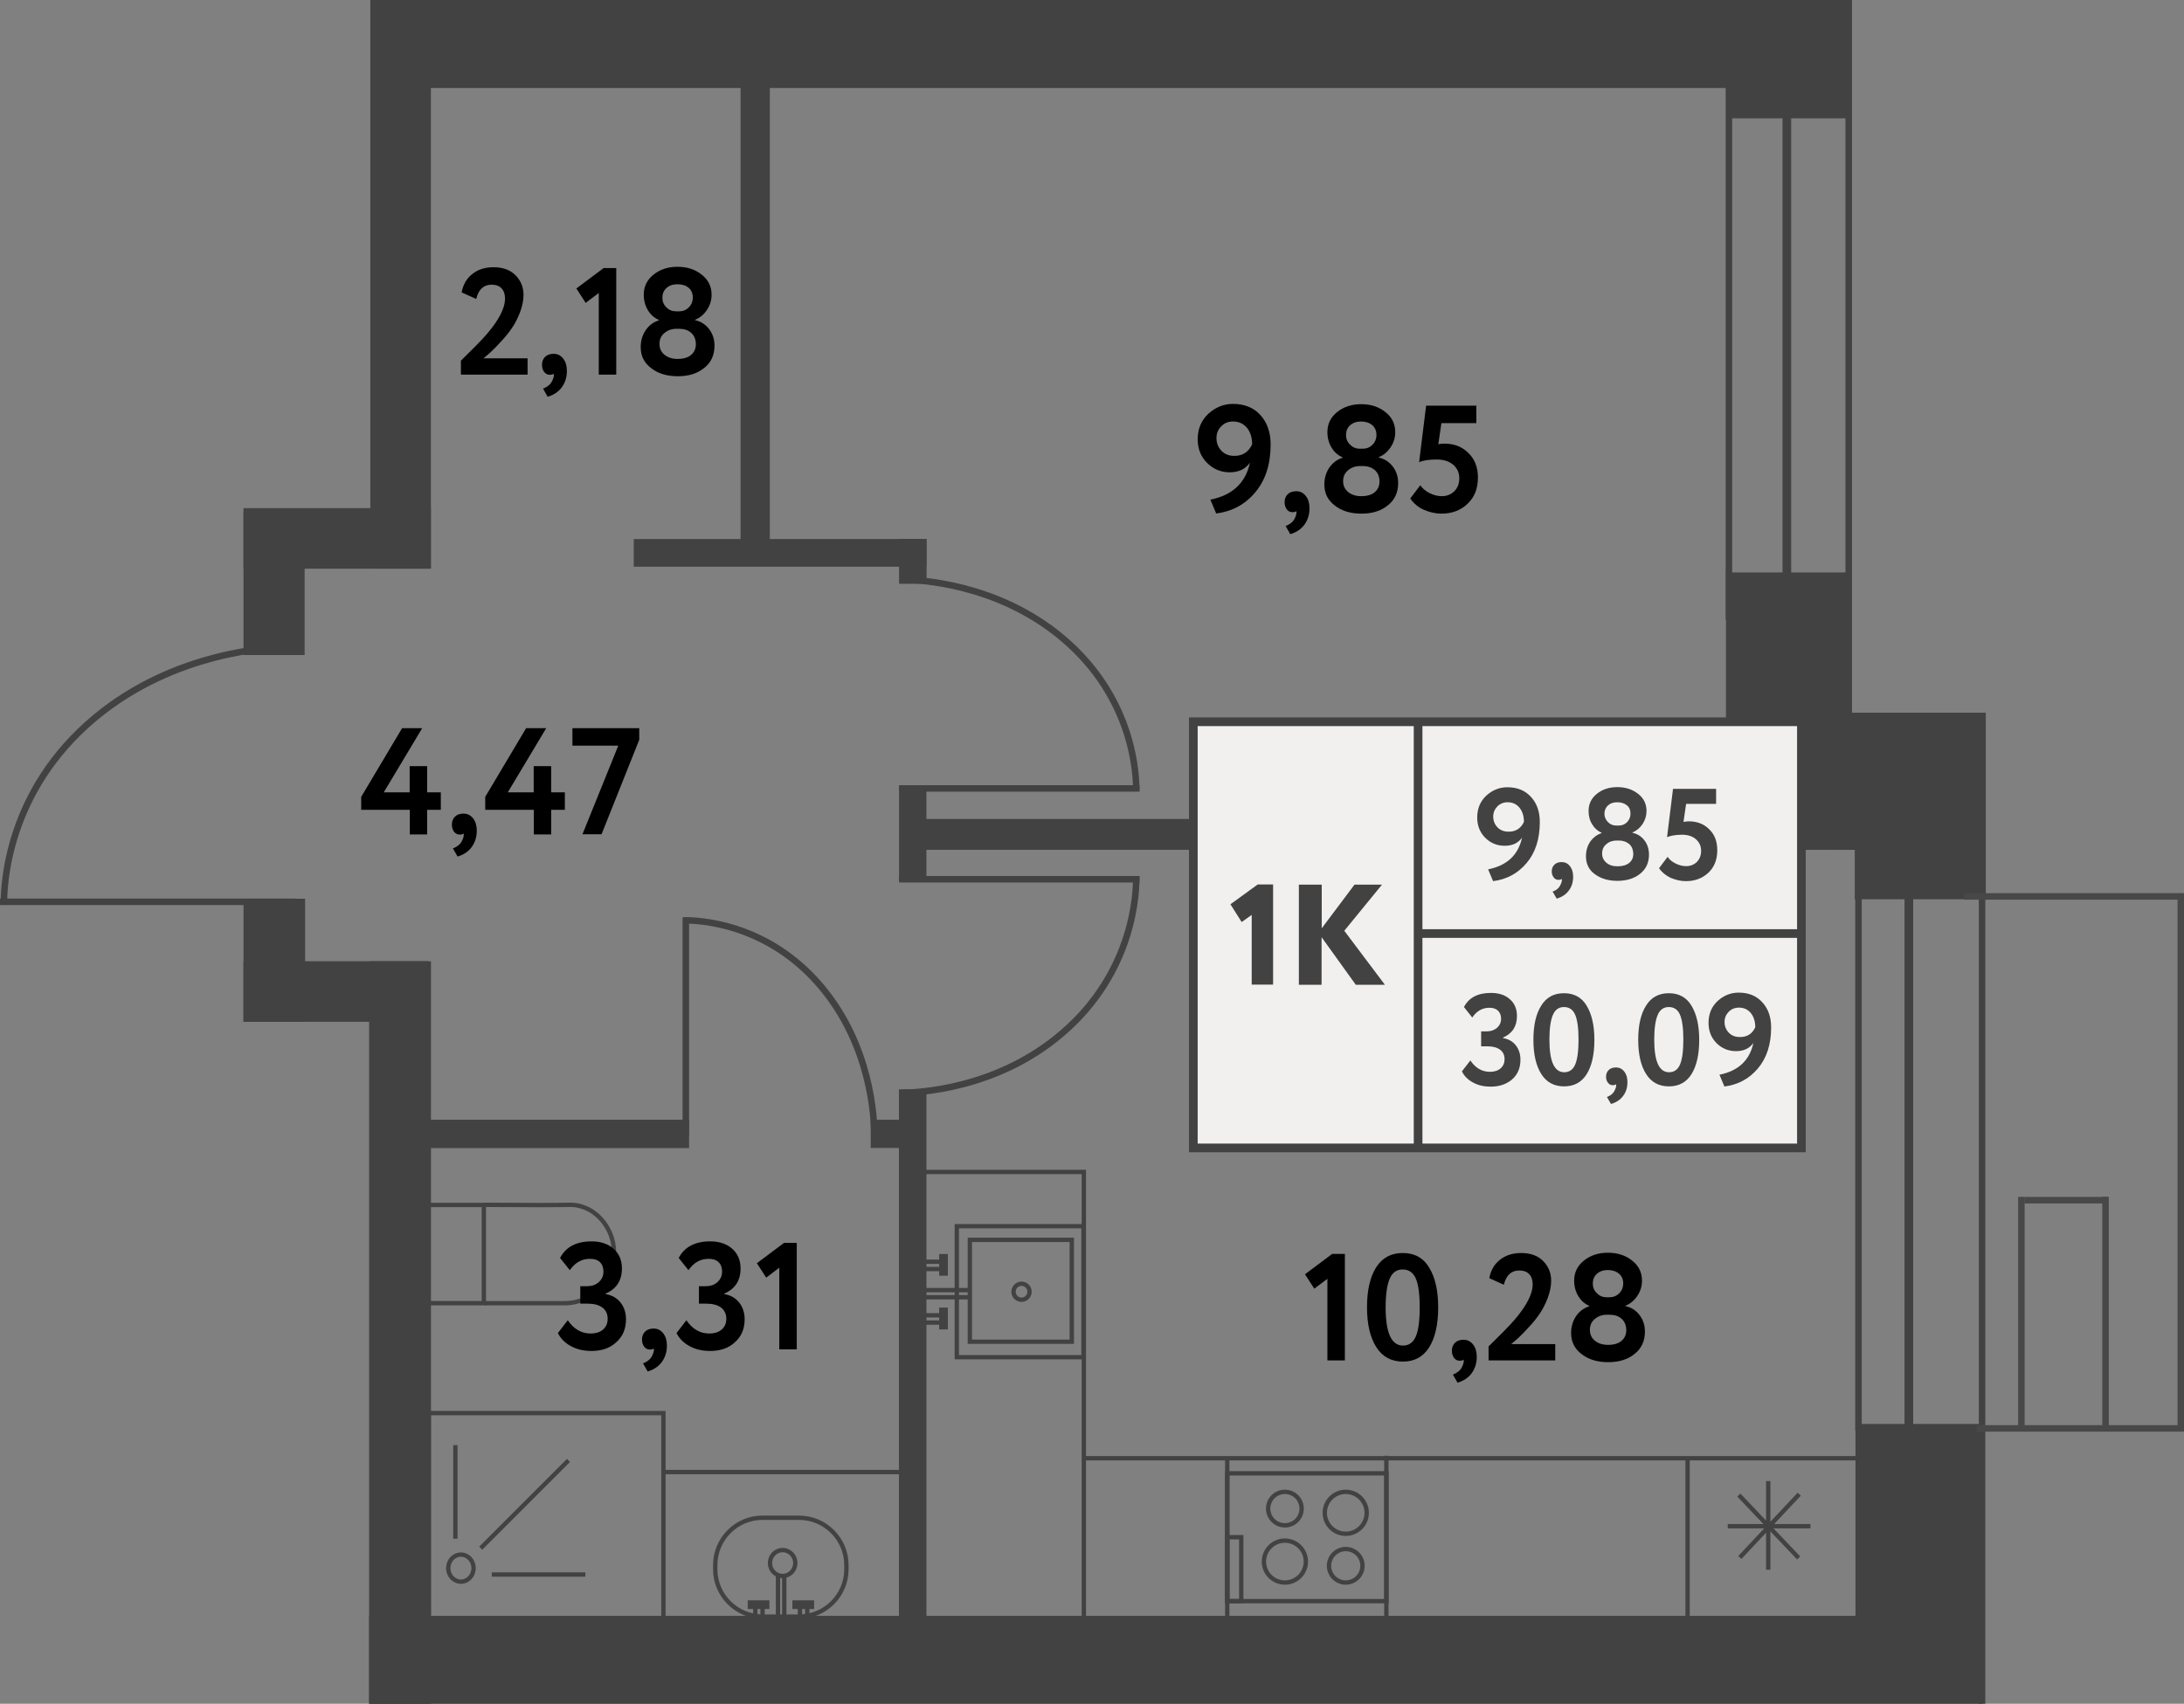 <?xml version="1.0" encoding="utf-8"?>
<!-- Generator: Adobe Illustrator 27.6.1, SVG Export Plug-In . SVG Version: 6.00 Build 0)  --><svg version="1.1" id="Слой_1" xmlns="http://www.w3.org/2000/svg" xmlns:xlink="http://www.w3.org/1999/xlink" x="0px" y="0px"
	 w="150.02px" h="117.06px" viewBox="0 0 150.02 117.06" enable-background="new 0 0 150.02 117.06" xml:space="preserve">
<rect x="0" y="0" width="150.02" height="117.06" fill="#808080" stroke="none"/>
<g id="Other">
	<g>
		<g>
			<line fill="none" stroke="#424242" stroke-width="0.447" stroke-miterlimit="10" x1="20.31" y1="61.96" x2="0" y2="61.96"/>
			<path fill="none" stroke="#424242" stroke-width="0.447" stroke-miterlimit="10" d="M20.2,44.42c-1.55,0.03-8.15,0.3-13.66,4.88
				c-6.16,5.12-6.28,11.72-6.27,12.87"/>
		</g>
		<g>
			<line fill="none" stroke="#424242" stroke-width="0.447" stroke-miterlimit="10" x1="61.76" y1="54.17" x2="78.27" y2="54.17"/>
			<path fill="none" stroke="#424242" stroke-width="0.447" stroke-miterlimit="10" d="M61.84,39.81c1.26,0.02,6.63,0.25,11.11,4
				c5.01,4.19,5.11,9.6,5.1,10.54"/>
		</g>
		<g>
			<line fill="none" stroke="#424242" stroke-width="0.447" stroke-miterlimit="10" x1="61.76" y1="60.41" x2="78.27" y2="60.41"/>
			<path fill="none" stroke="#424242" stroke-width="0.447" stroke-miterlimit="10" d="M61.84,75.09
				c1.26-0.02,6.63-0.25,11.11-4.09c5.01-4.28,5.11-9.81,5.1-10.77"/>
		</g>
		<g>
			<line fill="none" stroke="#424242" stroke-width="0.447" stroke-miterlimit="10" x1="47.11" y1="77.99" x2="47.11" y2="63.03"/>
			<path fill="none" stroke="#424242" stroke-width="0.447" stroke-miterlimit="10" d="M60.06,77.91c-0.02-1.14-0.22-6-3.6-10.06
				c-3.78-4.54-8.65-4.62-9.5-4.62"/>
		</g>
	</g>
	<g>
		
			<rect x="21.08" y="30.55" transform="matrix(3.955775e-11 -1 1 3.955775e-11 -13.824 60.151)" fill="#424242" width="4.16" height="12.87"/>
		
			<rect x="16.73" y="35.15" transform="matrix(-1 -9.611835e-11 9.611835e-11 -1 37.656 80.155)" fill="#424242" width="4.2" height="9.85"/>
		<rect x="50.87" y="3.02" fill="#424242" width="2.01" height="35.38"/>
		
			<rect x="61.76" y="37.03" transform="matrix(-1 1.142334e-10 -1.142334e-10 -1 125.407 77.14)" fill="#424242" width="1.89" height="3.08"/>
		
			<rect x="52.64" y="27.92" transform="matrix(-1.098868e-09 -1 1 -1.098868e-09 15.612 91.575)" fill="#424242" width="1.9" height="20.11"/>
		
			<rect x="60.52" y="76.23" transform="matrix(8.629523e-11 1 -1 8.629523e-11 139.39 16.413)" fill="#424242" width="1.94" height="3.35"/>
		
			<rect x="37.09" y="68.64" transform="matrix(6.379029e-10 1 -1 6.379029e-10 115.972 39.842)" fill="#424242" width="1.95" height="18.53"/>
		
			<rect x="126.02" y="48.97" transform="matrix(-1 -4.738355e-11 4.738355e-11 -1 254.534 107.359)" fill="#424242" width="2.5" height="9.42"/>
		
			<rect x="61.76" y="54" transform="matrix(-1 2.817967e-10 -2.817967e-10 -1 125.397 114.569)" fill="#424242" width="1.88" height="6.56"/>
		
			<rect x="118.56" y="39.33" transform="matrix(-1 -5.267976e-11 5.267976e-11 -1 245.548 97.721)" fill="#424242" width="8.43" height="19.06"/>
		
			<rect x="25.35" y="66.04" transform="matrix(-1 -8.280902e-10 8.280902e-10 -1 54.954 183.108)" fill="#424242" width="4.25" height="51.02"/>
		
			<rect x="118.6" y="0.39" transform="matrix(-1 -1.526125e-11 1.526125e-11 -1 245.715 8.52)" fill="#424242" width="8.52" height="7.74"/>
		
			<rect x="21.01" y="61.76" transform="matrix(3.453155e-11 -1 1 3.453155e-11 -45.037 91.213)" fill="#424242" width="4.16" height="12.72"/>
		
			<rect x="16.73" y="61.74" transform="matrix(-1 -8.078795e-11 8.078795e-11 -1 37.688 131.949)" fill="#424242" width="4.23" height="8.46"/>
		<line fill="none" stroke="#424242" stroke-width="0.447" stroke-miterlimit="10" x1="126.99" y1="49.59" x2="126.99" y2="0"/>
		<line fill="none" stroke="#424242" stroke-width="0.596" stroke-miterlimit="10" x1="122.74" y1="4.26" x2="122.74" y2="42.58"/>
		
			<line fill="none" stroke="#424242" stroke-width="0.596" stroke-miterlimit="10" x1="131.12" y1="61.31" x2="131.12" y2="99.07"/>
		
			<line fill="none" stroke="#424242" stroke-width="0.447" stroke-miterlimit="10" x1="136.15" y1="59.31" x2="136.15" y2="117.06"/>
		
			<rect x="127.4" y="48.97" transform="matrix(-1 -4.465329e-11 4.465329e-11 -1 263.806 110.755)" fill="#424242" width="9" height="12.82"/>
		
			<rect x="127.45" y="97.84" transform="matrix(-1 -4.537050e-11 4.537050e-11 -1 263.765 212.705)" fill="#424242" width="8.86" height="17.03"/>
		<line fill="none" stroke="#424242" stroke-width="0.447" stroke-miterlimit="10" x1="127.66" y1="61.42" x2="127.66" y2="98.3"/>
		<line fill="none" stroke="#424242" stroke-width="0.447" stroke-miterlimit="10" x1="118.76" y1="3.02" x2="118.76" y2="42.58"/>
		<g>
			<line fill="none" stroke="#484848" stroke-width="0.447" stroke-miterlimit="10" x1="134.91" y1="61.59" x2="150" y2="61.59"/>
			<line fill="none" stroke="#484848" stroke-width="0.447" stroke-miterlimit="10" x1="135.78" y1="98.14" x2="150" y2="98.14"/>
			<line fill="none" stroke="#484848" stroke-width="0.447" stroke-miterlimit="10" x1="149.8" y1="61.38" x2="149.8" y2="98.35"/>
			
				<line fill="none" stroke="#484848" stroke-width="0.447" stroke-miterlimit="10" x1="144.63" y1="82.23" x2="144.63" y2="98.14"/>
			
				<line fill="none" stroke="#484848" stroke-width="0.447" stroke-miterlimit="10" x1="139.06" y1="82.46" x2="144.79" y2="82.46"/>
			
				<line fill="none" stroke="#484848" stroke-width="0.447" stroke-miterlimit="10" x1="138.85" y1="82.23" x2="138.85" y2="98.14"/>
		</g>
		
			<rect x="25.44" y="0" transform="matrix(-1 -3.872748e-10 3.872748e-10 -1 55.039 39.068)" fill="#424242" width="4.16" height="39.07"/>
		
			<rect x="73.25" y="-47.82" transform="matrix(-3.152947e-10 1 -1 -3.152947e-10 79.303 -73.254)" fill="#424242" width="6.05" height="101.68"/>
		
			<rect x="77.73" y="58.64" transform="matrix(-3.462672e-10 1 -1 -3.462672e-10 194.789 33.289)" fill="#424242" width="6.05" height="110.79"/>
		
			<rect x="90.35" y="27.91" transform="matrix(-1.808634e-09 -1 1 -1.808634e-09 34.072 148.737)" fill="#424242" width="2.12" height="58.85"/>
		
			<rect x="44.06" y="92.53" transform="matrix(-2.684902e-12 -1 1 -2.684902e-12 -30.781 156.168)" fill="#424242" width="37.26" height="1.89"/>
	</g>
</g>
<g id="Objects">
	<g>
		<g>
			
				<rect x="85.38" y="100.15" transform="matrix(-3.581226e-10 1 -1 -3.581226e-10 195.383 15.848)" fill="none" stroke="#424242" stroke-width="0.298" stroke-miterlimit="10" width="8.78" height="10.93"/>
			<g>
				<g>
					<circle fill="none" stroke="#424242" stroke-width="0.298" stroke-miterlimit="10" cx="92.44" cy="103.94" r="1.44"/>
					<circle fill="none" stroke="#424242" stroke-width="0.298" stroke-miterlimit="10" cx="92.44" cy="107.58" r="1.15"/>
				</g>
				<g>
					<circle fill="none" stroke="#424242" stroke-width="0.298" stroke-miterlimit="10" cx="88.26" cy="107.29" r="1.44"/>
					<circle fill="none" stroke="#424242" stroke-width="0.298" stroke-miterlimit="10" cx="88.26" cy="103.65" r="1.15"/>
				</g>
			</g>
			
				<rect x="82.59" y="107.33" transform="matrix(-3.556357e-10 1 -1 -3.556357e-10 192.592 23.027)" fill="none" stroke="#424242" stroke-width="0.298" stroke-miterlimit="10" width="4.39" height="0.96"/>
		</g>
		
			<line fill="none" stroke="#424242" stroke-width="0.298" stroke-miterlimit="10" x1="95.23" y1="100.02" x2="95.23" y2="111.78"/>
		<line fill="none" stroke="#424242" stroke-width="0.298" stroke-miterlimit="10" x1="84.3" y1="100.16" x2="84.3" y2="111.18"/>
	</g>
	<g>
		
			<line fill="none" stroke="#424242" stroke-width="0.298" stroke-miterlimit="10" x1="121.46" y1="101.76" x2="121.46" y2="107.85"/>
		
			<line fill="none" stroke="#424242" stroke-width="0.298" stroke-miterlimit="10" x1="124.36" y1="104.86" x2="118.68" y2="104.86"/>
		
			<line fill="none" stroke="#424242" stroke-width="0.298" stroke-miterlimit="10" x1="123.59" y1="102.66" x2="119.51" y2="107.01"/>
		
			<line fill="none" stroke="#424242" stroke-width="0.298" stroke-miterlimit="10" x1="119.44" y1="102.72" x2="123.55" y2="107.04"/>
	</g>
	<line fill="none" stroke="#424242" stroke-width="0.298" stroke-miterlimit="10" x1="74.45" y1="80.4" x2="74.45" y2="114.97"/>
	<g>
		
			<rect x="65.73" y="84.25" transform="matrix(-1 -4.495172e-11 4.495172e-11 -1 140.154 177.498)" fill="none" stroke="#424242" stroke-width="0.298" stroke-miterlimit="10" width="8.7" height="9"/>
		<circle fill="none" stroke="#424242" stroke-width="0.298" stroke-miterlimit="10" cx="70.17" cy="88.75" r="0.55"/>
		<g>
			<g>
				
					<line fill="none" stroke="#424242" stroke-width="0.298" stroke-miterlimit="10" x1="63.35" y1="87.19" x2="64.69" y2="87.19"/>
				
					<line fill="none" stroke="#424242" stroke-width="0.298" stroke-miterlimit="10" x1="63.35" y1="86.69" x2="64.69" y2="86.69"/>
				
					<line fill="none" stroke="#424242" stroke-width="0.596" stroke-miterlimit="10" x1="64.81" y1="87.65" x2="64.81" y2="86.16"/>
			</g>
			<g>
				
					<line fill="none" stroke="#424242" stroke-width="0.298" stroke-miterlimit="10" x1="63.35" y1="90.87" x2="64.69" y2="90.87"/>
				
					<line fill="none" stroke="#424242" stroke-width="0.298" stroke-miterlimit="10" x1="63.35" y1="90.37" x2="64.69" y2="90.37"/>
				
					<line fill="none" stroke="#424242" stroke-width="0.596" stroke-miterlimit="10" x1="64.81" y1="91.34" x2="64.81" y2="89.84"/>
			</g>
		</g>
		<line fill="none" stroke="#424242" stroke-width="0.298" stroke-miterlimit="10" x1="63.56" y1="89.13" x2="66.7" y2="89.13"/>
		<line fill="none" stroke="#424242" stroke-width="0.298" stroke-miterlimit="10" x1="63.48" y1="88.64" x2="66.7" y2="88.64"/>
		
			<rect x="66.61" y="85.19" transform="matrix(-1 -4.467860e-11 4.467860e-11 -1 140.231 177.375)" fill="none" stroke="#424242" stroke-width="0.298" stroke-miterlimit="10" width="7" height="7"/>
	</g>
	<line fill="none" stroke="#424242" stroke-width="0.298" stroke-miterlimit="10" x1="63.27" y1="80.52" x2="74.58" y2="80.52"/>
	
		<line fill="none" stroke="#424242" stroke-width="0.298" stroke-miterlimit="10" x1="74.36" y1="100.19" x2="128.97" y2="100.19"/>
	
		<line fill="none" stroke="#424242" stroke-width="0.298" stroke-miterlimit="10" x1="115.92" y1="100.14" x2="115.92" y2="111.54"/>
	<g>
		<g>
			<path fill="none" stroke="#424242" stroke-width="0.298" stroke-miterlimit="10" d="M49.13,107.53v0.29
				c0,1.79,1.46,3.25,3.25,3.25h2.51c1.79,0,3.25-1.46,3.25-3.25v-0.29c0-1.79-1.46-3.25-3.25-3.25h-2.51
				C50.59,104.27,49.13,105.74,49.13,107.53z"/>
			<path fill="none" stroke="#424242" stroke-width="0.298" stroke-miterlimit="10" d="M53.76,106.5c-0.48,0-0.87,0.4-0.87,0.89
				s0.39,0.89,0.87,0.89c0.48,0,0.87-0.4,0.87-0.89S54.24,106.5,53.76,106.5z"/>
		</g>
		<g>
			<g>
				
					<line fill="none" stroke="#424242" stroke-width="0.298" stroke-miterlimit="10" x1="52.38" y1="111.67" x2="52.38" y2="110.37"/>
				
					<line fill="none" stroke="#424242" stroke-width="0.298" stroke-miterlimit="10" x1="51.88" y1="111.67" x2="51.88" y2="110.37"/>
				
					<line fill="none" stroke="#424242" stroke-width="0.596" stroke-miterlimit="10" x1="52.85" y1="110.25" x2="51.36" y2="110.25"/>
			</g>
			<g>
				
					<line fill="none" stroke="#424242" stroke-width="0.298" stroke-miterlimit="10" x1="55.45" y1="111.72" x2="55.45" y2="110.37"/>
				
					<line fill="none" stroke="#424242" stroke-width="0.298" stroke-miterlimit="10" x1="54.95" y1="111.72" x2="54.95" y2="110.37"/>
				
					<line fill="none" stroke="#424242" stroke-width="0.596" stroke-miterlimit="10" x1="55.92" y1="110.25" x2="54.43" y2="110.25"/>
			</g>
			
				<line fill="none" stroke="#424242" stroke-width="0.298" stroke-miterlimit="10" x1="53.87" y1="111.21" x2="53.87" y2="108.29"/>
			
				<line fill="none" stroke="#424242" stroke-width="0.298" stroke-miterlimit="10" x1="53.44" y1="111.21" x2="53.44" y2="108.28"/>
		</g>
	</g>
	<g>
		
			<rect x="29.31" y="82.78" transform="matrix(-1 -4.398094e-11 4.398094e-11 -1 62.546 172.318)" fill="none" stroke="#424242" stroke-width="0.298" stroke-miterlimit="10" width="3.93" height="6.75"/>
		<path fill="none" stroke="#424242" stroke-width="0.298" stroke-miterlimit="10" d="M33.24,82.78c3.07,0.02,5.21,0.02,5.79,0
			c0.07,0,0.29-0.01,0.56,0.03c0.13,0.02,0.53,0.1,0.97,0.35c0.13,0.08,0.58,0.35,0.97,0.9c0.49,0.68,0.59,1.36,0.62,1.58
			c0.02,0.16,0.07,0.71-0.11,1.38c-0.08,0.28-0.23,0.67-0.51,1.08c-0.15,0.21-0.73,0.98-1.79,1.3c-0.36,0.11-0.67,0.13-0.88,0.14
			H33.3"/>
	</g>
	<g>
		
			<rect x="29.45" y="97.08" transform="matrix(-1 -9.476921e-11 9.476921e-11 -1 75.021 208.338)" fill="none" stroke="#424242" stroke-width="0.298" stroke-miterlimit="10" width="16.12" height="14.17"/>
		<g>
			
				<ellipse fill="none" stroke="#424242" stroke-width="0.298" stroke-miterlimit="10" cx="31.66" cy="107.74" rx="0.87" ry="0.93"/>
			
				<line fill="none" stroke="#424242" stroke-width="0.298" stroke-miterlimit="10" x1="31.28" y1="105.72" x2="31.28" y2="99.29"/>
			
				<line fill="none" stroke="#424242" stroke-width="0.298" stroke-miterlimit="10" x1="40.21" y1="108.18" x2="33.78" y2="108.18"/>
			
				<line fill="none" stroke="#424242" stroke-width="0.298" stroke-miterlimit="10" x1="33.02" y1="106.37" x2="39.05" y2="100.34"/>
		</g>
	</g>
	<line fill="none" stroke="#424242" stroke-width="0.298" stroke-miterlimit="10" x1="61.98" y1="101.14" x2="45.57" y2="101.14"/>
</g>
<g id="Squares">
	<g>
		<path fill="#010000" d="M87.28,30.54c0,1.35-0.35,2.45-1.06,3.29c-0.69,0.83-1.59,1.31-2.68,1.45l-0.4-0.95
			c1.51-0.3,2.42-1.15,2.72-2.54c-0.32,0.44-0.78,0.66-1.39,0.66c-0.61,0-1.13-0.22-1.56-0.65c-0.42-0.42-0.64-0.96-0.64-1.62
			c0-0.72,0.25-1.31,0.74-1.76c0.49-0.44,1.05-0.67,1.68-0.67c0.8,0,1.43,0.26,1.89,0.77C87.05,29.04,87.28,29.71,87.28,30.54z
			 M86.01,30.53c0-0.46-0.12-0.84-0.35-1.13c-0.24-0.29-0.56-0.44-0.96-0.44c-0.33,0-0.61,0.11-0.82,0.34
			c-0.22,0.22-0.32,0.49-0.32,0.8c0,0.34,0.11,0.63,0.34,0.87c0.23,0.24,0.52,0.35,0.88,0.35C85.35,31.33,85.76,31.06,86.01,30.53z"
			/>
		<path fill="#010000" d="M88.24,34.51c0-0.23,0.07-0.41,0.21-0.55c0.14-0.14,0.34-0.21,0.59-0.21c0.27,0,0.49,0.11,0.66,0.33
			c0.17,0.22,0.25,0.5,0.25,0.84c0,0.44-0.12,0.81-0.35,1.13c-0.23,0.31-0.56,0.53-0.97,0.65l-0.32-0.56
			c0.31-0.12,0.53-0.3,0.64-0.55c0.1-0.22,0.13-0.38,0.09-0.48c-0.04,0.06-0.13,0.08-0.27,0.08c-0.15,0-0.27-0.06-0.38-0.19
			C88.29,34.85,88.24,34.69,88.24,34.51z"/>
		<path fill="#010000" d="M90.97,33.29c0-0.45,0.12-0.83,0.34-1.16c0.23-0.33,0.53-0.56,0.91-0.68v-0.03
			c-0.31-0.13-0.56-0.35-0.75-0.66c-0.19-0.31-0.29-0.67-0.29-1.07c0-0.56,0.22-1.02,0.67-1.38c0.45-0.36,0.99-0.54,1.65-0.54
			c0.66,0,1.21,0.18,1.66,0.54c0.45,0.35,0.68,0.81,0.68,1.38c0,0.37-0.1,0.71-0.31,1.03s-0.48,0.55-0.82,0.69v0.03
			c0.38,0.08,0.7,0.28,0.95,0.6c0.25,0.32,0.38,0.7,0.38,1.15c0,0.65-0.24,1.17-0.72,1.54c-0.47,0.38-1.07,0.56-1.8,0.56
			c-0.74,0-1.34-0.18-1.81-0.54C91.21,34.38,90.97,33.89,90.97,33.29z M93.61,32.02h-0.18c-0.33,0-0.6,0.1-0.83,0.29
			s-0.34,0.44-0.34,0.75c0,0.3,0.11,0.55,0.34,0.74c0.23,0.19,0.53,0.29,0.9,0.29c0.41,0,0.72-0.09,0.94-0.28
			c0.22-0.19,0.32-0.44,0.32-0.75c-0.01-0.32-0.11-0.57-0.32-0.76C94.23,32.12,93.95,32.02,93.61,32.02z M93.41,30.83h0.2
			c0.26,0,0.49-0.09,0.67-0.28c0.18-0.18,0.27-0.41,0.27-0.66c0-0.29-0.1-0.52-0.29-0.68c-0.19-0.16-0.45-0.25-0.77-0.25
			c-0.31,0-0.56,0.09-0.75,0.26c-0.19,0.17-0.28,0.4-0.28,0.67c0,0.26,0.09,0.48,0.28,0.66C92.91,30.73,93.14,30.83,93.41,30.83z"/>
		<path fill="#010000" d="M97.48,31.75l0.48-3.88h3.45v1.2h-2.4l-0.21,1.45c0.14-0.03,0.28-0.04,0.42-0.04
			c0.67,0,1.21,0.21,1.64,0.64c0.44,0.42,0.66,0.99,0.66,1.69c0,0.76-0.24,1.36-0.72,1.81c-0.47,0.45-1.07,0.67-1.79,0.67
			c-0.4,0-0.8-0.09-1.22-0.27c-0.39-0.18-0.69-0.44-0.92-0.77l0.69-0.91c0.15,0.22,0.36,0.4,0.64,0.54
			c0.28,0.14,0.56,0.21,0.84,0.21c0.35,0,0.63-0.12,0.86-0.34c0.23-0.23,0.34-0.53,0.34-0.89c0-0.38-0.14-0.69-0.42-0.93
			c-0.28-0.24-0.66-0.36-1.13-0.36C98.17,31.57,97.77,31.63,97.48,31.75z"/>
	</g>
	<g>
		<path fill="#010000" d="M36.25,25.74h-4.59v-0.96c0.84-0.82,1.42-1.41,1.74-1.78c0.86-0.99,1.29-1.82,1.29-2.49
			c0-0.3-0.08-0.53-0.24-0.7c-0.16-0.17-0.39-0.25-0.69-0.25c-0.54,0-0.89,0.33-1.05,0.98l-1-0.45c0.1-0.53,0.34-0.96,0.74-1.27
			c0.39-0.31,0.88-0.46,1.45-0.46c0.65,0,1.16,0.19,1.52,0.56c0.36,0.37,0.54,0.82,0.54,1.34c0,0.38-0.08,0.77-0.24,1.2
			c-0.16,0.41-0.34,0.77-0.55,1.07c-0.21,0.32-0.47,0.63-0.76,0.94c-0.25,0.28-0.48,0.51-0.69,0.71c-0.1,0.1-0.28,0.24-0.51,0.44
			h3.03V25.74z"/>
		<path fill="#010000" d="M37.23,25.07c0-0.23,0.07-0.41,0.21-0.55c0.14-0.14,0.34-0.21,0.59-0.21c0.27,0,0.49,0.11,0.66,0.33
			c0.17,0.22,0.25,0.5,0.25,0.84c0,0.44-0.12,0.81-0.35,1.13c-0.23,0.31-0.56,0.53-0.97,0.65l-0.32-0.56
			c0.31-0.12,0.53-0.3,0.64-0.55c0.1-0.22,0.13-0.38,0.09-0.48c-0.04,0.06-0.13,0.08-0.27,0.08c-0.15,0-0.27-0.06-0.38-0.19
			C37.28,25.42,37.23,25.26,37.23,25.07z"/>
		<path fill="#010000" d="M40.23,20.81l-0.64-0.99l1.87-1.4h0.87v7.32h-1.2v-5.61L40.23,20.81z"/>
		<path fill="#010000" d="M44.01,23.85c0-0.45,0.12-0.83,0.34-1.16s0.53-0.56,0.91-0.68v-0.03c-0.31-0.13-0.56-0.35-0.75-0.66
			c-0.19-0.31-0.29-0.67-0.29-1.07c0-0.56,0.22-1.02,0.67-1.38c0.45-0.36,0.99-0.54,1.65-0.54c0.66,0,1.21,0.18,1.66,0.54
			c0.45,0.35,0.68,0.81,0.68,1.38c0,0.37-0.1,0.71-0.31,1.03s-0.48,0.55-0.82,0.69V22c0.38,0.08,0.7,0.28,0.95,0.6
			c0.25,0.32,0.38,0.7,0.38,1.15c0,0.65-0.24,1.17-0.72,1.54c-0.47,0.38-1.07,0.56-1.8,0.56c-0.74,0-1.34-0.18-1.81-0.54
			C44.25,24.94,44.01,24.46,44.01,23.85z M46.65,22.59h-0.18c-0.33,0-0.6,0.1-0.83,0.29s-0.34,0.44-0.34,0.75
			c0,0.3,0.11,0.55,0.34,0.74c0.23,0.19,0.53,0.29,0.9,0.29c0.41,0,0.72-0.09,0.94-0.28c0.22-0.19,0.32-0.44,0.32-0.75
			c-0.01-0.32-0.11-0.57-0.32-0.76C47.27,22.68,46.99,22.59,46.65,22.59z M46.45,21.39h0.2c0.26,0,0.49-0.09,0.67-0.28
			c0.18-0.18,0.27-0.41,0.27-0.66c0-0.29-0.1-0.52-0.29-0.68c-0.19-0.16-0.45-0.24-0.77-0.24c-0.31,0-0.56,0.09-0.75,0.26
			c-0.19,0.17-0.28,0.4-0.28,0.67c0,0.26,0.09,0.48,0.28,0.66C45.95,21.3,46.18,21.39,46.45,21.39z"/>
	</g>
	<g>
		<path fill="#010000" d="M29.35,57.33h-1.2v-1.69h-3.34v-0.89l2.81-4.72H29l-2.64,4.41h1.78v-1.8h1.2v1.8h0.94v1.2h-0.94V57.33z"/>
		<path fill="#010000" d="M31.04,56.66c0-0.23,0.07-0.41,0.21-0.55c0.14-0.14,0.34-0.21,0.59-0.21c0.27,0,0.49,0.11,0.66,0.33
			c0.17,0.22,0.25,0.5,0.25,0.84c0,0.44-0.12,0.81-0.35,1.13c-0.23,0.31-0.56,0.53-0.97,0.65l-0.32-0.56
			c0.31-0.12,0.53-0.3,0.64-0.55c0.1-0.22,0.13-0.38,0.09-0.48c-0.04,0.06-0.13,0.08-0.27,0.08c-0.15,0-0.27-0.06-0.38-0.19
			C31.09,57.01,31.04,56.85,31.04,56.66z"/>
		<path fill="#010000" d="M37.87,57.33h-1.2v-1.69h-3.34v-0.89l2.81-4.72h1.38l-2.64,4.41h1.78v-1.8h1.2v1.8h0.94v1.2h-0.94V57.33z"
			/>
		<path fill="#010000" d="M42.47,51.23h-3.15v-1.2h4.59v0.8l-2.59,6.49h-1.31L42.47,51.23z"/>
	</g>
	<g>
		<path fill="#010000" d="M90.28,88.54l-0.64-0.99l1.87-1.4h0.87v7.32h-1.2v-5.61L90.28,88.54z"/>
		<path fill="#010000" d="M96.35,86.09c0.81,0,1.42,0.33,1.82,1c0.41,0.67,0.62,1.58,0.62,2.73c0,1.18-0.21,2.1-0.62,2.75
			s-1.01,0.98-1.8,0.98c-0.8,0-1.41-0.33-1.83-0.99c-0.42-0.66-0.64-1.57-0.64-2.74c0-1.17,0.21-2.09,0.63-2.75
			C94.95,86.42,95.55,86.09,96.35,86.09z M95.18,89.83c0,1.74,0.4,2.62,1.19,2.62c0.41,0,0.7-0.21,0.88-0.62
			c0.18-0.41,0.27-1.08,0.27-2c0-0.92-0.09-1.58-0.27-1.99s-0.48-0.62-0.9-0.62c-0.41,0-0.71,0.21-0.89,0.63
			C95.28,88.27,95.18,88.93,95.18,89.83z"/>
		<path fill="#010000" d="M99.73,92.81c0-0.23,0.07-0.41,0.21-0.55c0.14-0.14,0.34-0.21,0.59-0.21c0.27,0,0.49,0.11,0.66,0.33
			c0.17,0.22,0.25,0.5,0.25,0.84c0,0.44-0.12,0.81-0.35,1.13c-0.23,0.31-0.56,0.53-0.97,0.65l-0.32-0.56
			c0.31-0.12,0.53-0.3,0.64-0.55c0.1-0.22,0.13-0.38,0.09-0.48c-0.04,0.06-0.13,0.08-0.27,0.08c-0.15,0-0.27-0.06-0.38-0.19
			C99.78,93.15,99.73,92.99,99.73,92.81z"/>
		<path fill="#010000" d="M106.84,93.47h-4.59v-0.96c0.84-0.82,1.42-1.41,1.74-1.78c0.86-0.99,1.29-1.82,1.29-2.49
			c0-0.3-0.08-0.53-0.24-0.7c-0.16-0.17-0.39-0.25-0.69-0.25c-0.54,0-0.89,0.33-1.05,0.98l-1-0.45c0.1-0.54,0.34-0.96,0.74-1.27
			c0.39-0.31,0.88-0.46,1.45-0.46c0.65,0,1.16,0.19,1.52,0.56c0.36,0.37,0.54,0.82,0.54,1.34c0,0.38-0.08,0.77-0.24,1.2
			c-0.16,0.41-0.34,0.77-0.55,1.07c-0.21,0.32-0.47,0.63-0.76,0.94c-0.25,0.28-0.48,0.51-0.69,0.71c-0.1,0.1-0.28,0.24-0.51,0.44
			h3.03V93.47z"/>
		<path fill="#010000" d="M107.92,91.59c0-0.45,0.12-0.83,0.34-1.16s0.53-0.56,0.91-0.68v-0.03c-0.31-0.13-0.56-0.35-0.75-0.66
			c-0.19-0.31-0.29-0.67-0.29-1.07c0-0.56,0.22-1.02,0.67-1.38c0.45-0.36,0.99-0.54,1.65-0.54c0.66,0,1.21,0.18,1.66,0.54
			c0.45,0.35,0.68,0.81,0.68,1.38c0,0.37-0.1,0.71-0.31,1.03s-0.48,0.55-0.82,0.69v0.03c0.38,0.08,0.7,0.28,0.95,0.6
			c0.25,0.32,0.38,0.7,0.38,1.15c0,0.65-0.24,1.17-0.72,1.54c-0.47,0.38-1.07,0.56-1.8,0.56c-0.74,0-1.34-0.18-1.81-0.54
			C108.16,92.68,107.92,92.19,107.92,91.59z M110.56,90.33h-0.18c-0.33,0-0.6,0.1-0.83,0.29s-0.34,0.44-0.34,0.75
			c0,0.3,0.11,0.55,0.34,0.74c0.23,0.19,0.53,0.29,0.9,0.29c0.41,0,0.72-0.09,0.94-0.28c0.22-0.19,0.32-0.44,0.32-0.75
			c-0.01-0.32-0.11-0.57-0.32-0.76C111.18,90.42,110.9,90.33,110.56,90.33z M110.36,89.13h0.2c0.26,0,0.49-0.09,0.67-0.28
			c0.18-0.18,0.27-0.41,0.27-0.66c0-0.29-0.1-0.52-0.29-0.68c-0.19-0.16-0.45-0.25-0.77-0.25c-0.31,0-0.56,0.09-0.75,0.26
			c-0.19,0.17-0.28,0.4-0.28,0.67c0,0.26,0.09,0.48,0.28,0.66C109.87,89.04,110.09,89.13,110.36,89.13z"/>
	</g>
	<g>
		<path fill="#010000" d="M40.63,92.82c-0.54,0-1.01-0.11-1.41-0.33c-0.41-0.22-0.71-0.52-0.9-0.9l0.68-0.88
			c0.41,0.6,0.93,0.91,1.56,0.91c0.37,0,0.66-0.09,0.87-0.28c0.21-0.19,0.31-0.43,0.31-0.73c0-0.33-0.12-0.59-0.36-0.77
			c-0.24-0.18-0.57-0.27-1-0.27h-0.52v-1.2h0.47c0.32,0,0.59-0.09,0.8-0.28s0.32-0.43,0.32-0.72c0-0.28-0.08-0.5-0.24-0.65
			c-0.16-0.16-0.39-0.23-0.69-0.23c-0.56,0-1.02,0.26-1.38,0.78l-0.67-0.84c0.4-0.76,1.12-1.14,2.16-1.14
			c0.63,0,1.14,0.17,1.52,0.51c0.38,0.34,0.57,0.79,0.57,1.35c0,0.83-0.37,1.4-1.12,1.73v0.03c0.44,0.08,0.78,0.27,1.03,0.59
			c0.25,0.32,0.37,0.7,0.37,1.15c0,0.66-0.23,1.19-0.68,1.58C41.89,92.63,41.32,92.82,40.63,92.82z"/>
		<path fill="#010000" d="M44.1,92.04c0-0.23,0.07-0.41,0.21-0.55c0.14-0.14,0.34-0.21,0.59-0.21c0.27,0,0.49,0.11,0.66,0.33
			c0.17,0.22,0.25,0.5,0.25,0.84c0,0.44-0.12,0.81-0.35,1.13c-0.23,0.31-0.56,0.53-0.97,0.65l-0.32-0.56
			c0.31-0.12,0.53-0.3,0.64-0.55c0.1-0.22,0.13-0.38,0.09-0.48c-0.04,0.06-0.13,0.08-0.27,0.08c-0.15,0-0.27-0.06-0.38-0.19
			C44.15,92.39,44.1,92.23,44.1,92.04z"/>
		<path fill="#010000" d="M48.78,92.82c-0.54,0-1.01-0.11-1.41-0.33c-0.41-0.22-0.71-0.52-0.9-0.9l0.68-0.88
			c0.41,0.6,0.93,0.91,1.56,0.91c0.37,0,0.66-0.09,0.87-0.28c0.21-0.19,0.31-0.43,0.31-0.73c0-0.33-0.12-0.59-0.36-0.77
			c-0.24-0.18-0.57-0.27-1-0.27h-0.52v-1.2h0.47c0.32,0,0.59-0.09,0.8-0.28s0.32-0.43,0.32-0.72c0-0.28-0.08-0.5-0.24-0.65
			c-0.16-0.16-0.39-0.23-0.69-0.23c-0.56,0-1.02,0.26-1.38,0.78l-0.67-0.84c0.4-0.76,1.12-1.14,2.16-1.14
			c0.63,0,1.14,0.17,1.52,0.51c0.38,0.34,0.57,0.79,0.57,1.35c0,0.83-0.37,1.4-1.12,1.73v0.03c0.44,0.08,0.78,0.27,1.03,0.59
			c0.25,0.32,0.37,0.7,0.37,1.15c0,0.66-0.23,1.19-0.68,1.58C50.04,92.63,49.47,92.82,48.78,92.82z"/>
		<path fill="#010000" d="M52.63,87.78l-0.64-0.99l1.87-1.4h0.87v7.32h-1.2V87.1L52.63,87.78z"/>
	</g>
</g>
<g id="num-9">
	<g>
		
			<rect x="81.97" y="49.59" fill="#F1F0EF" stroke="#424242" stroke-width="0.596" stroke-miterlimit="10" width="41.77" height="29.28"/>
		<line fill="none" stroke="#424242" stroke-width="0.596" stroke-miterlimit="10" x1="97.41" y1="49.41" x2="97.41" y2="78.87"/>
	</g>
	<line fill="none" stroke="#424242" stroke-width="0.596" stroke-miterlimit="10" x1="97.35" y1="64.14" x2="123.74" y2="64.14"/>
	<g>
		<path fill="#424242" d="M85.29,63.35l-0.77-1.22l1.87-1.36h1.06v6.88h-1.47v-4.79L85.29,63.35z"/>
		<path fill="#424242" d="M90.79,67.66h-1.57v-6.88h1.57v3l2.25-3h1.89l-2.59,3.17l2.79,3.71h-2l-2.35-3.27V67.66z"/>
	</g>
	<g>
		<path fill="#424242" d="M105.77,56.48c0,1.16-0.3,2.1-0.91,2.82c-0.6,0.71-1.36,1.12-2.3,1.24l-0.34-0.81
			c1.29-0.26,2.07-0.98,2.33-2.18c-0.27,0.38-0.67,0.56-1.19,0.56c-0.52,0-0.97-0.18-1.34-0.55c-0.36-0.36-0.55-0.83-0.55-1.39
			c0-0.62,0.21-1.12,0.63-1.51c0.42-0.38,0.9-0.57,1.44-0.57c0.69,0,1.22,0.22,1.62,0.66C105.57,55.19,105.77,55.77,105.77,56.48z
			 M104.68,56.47c0-0.39-0.1-0.72-0.3-0.97c-0.2-0.25-0.48-0.38-0.82-0.38c-0.29,0-0.52,0.1-0.71,0.29
			c-0.18,0.19-0.28,0.42-0.28,0.69c0,0.29,0.1,0.54,0.29,0.74c0.19,0.2,0.45,0.3,0.75,0.3C104.11,57.15,104.47,56.92,104.68,56.47z"
			/>
		<path fill="#424242" d="M106.59,59.88c0-0.2,0.06-0.35,0.18-0.47c0.12-0.12,0.29-0.18,0.5-0.18c0.23,0,0.42,0.09,0.57,0.28
			c0.15,0.19,0.22,0.43,0.22,0.72c0,0.38-0.1,0.7-0.3,0.96c-0.2,0.27-0.48,0.45-0.83,0.55l-0.28-0.48c0.27-0.1,0.45-0.26,0.54-0.47
			c0.09-0.18,0.12-0.32,0.08-0.41c-0.04,0.05-0.11,0.07-0.23,0.07c-0.12,0-0.23-0.05-0.32-0.17
			C106.64,60.17,106.59,60.04,106.59,59.88z"/>
		<path fill="#424242" d="M108.94,58.83c0-0.38,0.1-0.71,0.29-1c0.2-0.28,0.46-0.48,0.78-0.59v-0.03c-0.26-0.11-0.48-0.3-0.64-0.57
			c-0.17-0.26-0.25-0.57-0.25-0.92c0-0.48,0.19-0.88,0.57-1.18c0.38-0.31,0.85-0.46,1.41-0.46c0.57,0,1.04,0.16,1.42,0.46
			c0.39,0.3,0.58,0.7,0.58,1.18c0,0.32-0.09,0.61-0.26,0.88c-0.18,0.27-0.41,0.47-0.7,0.59v0.03c0.33,0.07,0.6,0.24,0.81,0.51
			c0.21,0.27,0.32,0.6,0.32,0.99c0,0.56-0.21,1-0.62,1.32c-0.4,0.32-0.92,0.48-1.55,0.48c-0.63,0-1.15-0.16-1.55-0.46
			C109.14,59.77,108.94,59.35,108.94,58.83z M111.2,57.75h-0.15c-0.28,0-0.52,0.08-0.71,0.25c-0.2,0.16-0.29,0.38-0.29,0.64
			c0,0.26,0.1,0.47,0.29,0.63c0.19,0.17,0.45,0.25,0.77,0.25c0.35,0,0.62-0.08,0.81-0.24c0.19-0.16,0.28-0.38,0.27-0.64
			c-0.01-0.27-0.1-0.49-0.28-0.65C111.72,57.83,111.49,57.75,111.2,57.75z M111.03,56.72h0.17c0.23,0,0.42-0.08,0.57-0.24
			s0.23-0.35,0.23-0.57c0-0.25-0.08-0.45-0.25-0.58c-0.17-0.14-0.39-0.21-0.66-0.21c-0.27,0-0.48,0.07-0.64,0.22
			c-0.16,0.15-0.24,0.34-0.24,0.57c0,0.22,0.08,0.41,0.24,0.57C110.6,56.64,110.79,56.72,111.03,56.72z"/>
		<path fill="#424242" d="M114.51,57.52l0.41-3.32h2.96v1.03h-2.06l-0.18,1.24c0.12-0.02,0.24-0.04,0.36-0.04
			c0.57,0,1.04,0.18,1.4,0.54c0.38,0.36,0.56,0.85,0.56,1.45c0,0.65-0.21,1.17-0.62,1.55c-0.41,0.38-0.92,0.57-1.54,0.57
			c-0.34,0-0.69-0.08-1.05-0.23c-0.33-0.16-0.6-0.38-0.79-0.66l0.59-0.78c0.12,0.19,0.31,0.34,0.55,0.46
			c0.24,0.12,0.48,0.18,0.72,0.18c0.3,0,0.54-0.1,0.74-0.29c0.19-0.2,0.29-0.45,0.29-0.76c0-0.33-0.12-0.59-0.36-0.8
			c-0.24-0.21-0.56-0.31-0.97-0.31C115.1,57.36,114.76,57.41,114.51,57.52z"/>
	</g>
	<g>
		<path fill="#424242" d="M102.4,74.66c-0.46,0-0.86-0.09-1.21-0.28c-0.35-0.19-0.61-0.44-0.77-0.77l0.58-0.75
			c0.35,0.52,0.8,0.78,1.34,0.78c0.32,0,0.56-0.08,0.74-0.24c0.18-0.16,0.27-0.37,0.27-0.62c0-0.29-0.1-0.5-0.31-0.66
			c-0.21-0.15-0.49-0.23-0.85-0.23h-0.45v-1.03h0.4c0.27,0,0.5-0.08,0.69-0.24c0.18-0.16,0.28-0.37,0.28-0.62
			c0-0.24-0.07-0.42-0.21-0.56c-0.14-0.13-0.33-0.2-0.59-0.2c-0.48,0-0.88,0.22-1.18,0.67l-0.57-0.72c0.34-0.65,0.96-0.97,1.85-0.97
			c0.54,0,0.98,0.14,1.3,0.43c0.33,0.29,0.49,0.67,0.49,1.16c0,0.71-0.32,1.2-0.96,1.48v0.03c0.38,0.07,0.67,0.23,0.88,0.5
			c0.21,0.27,0.32,0.6,0.32,0.99c0,0.57-0.19,1.02-0.58,1.36C103.48,74.49,102.99,74.66,102.4,74.66z"/>
		<path fill="#424242" d="M107.43,68.24c0.7,0,1.22,0.29,1.56,0.86c0.35,0.58,0.53,1.36,0.53,2.34c0,1.01-0.18,1.8-0.53,2.36
			c-0.35,0.56-0.87,0.84-1.55,0.84c-0.69,0-1.21-0.28-1.57-0.85c-0.36-0.57-0.54-1.35-0.54-2.35c0-1.01,0.18-1.79,0.54-2.35
			C106.22,68.52,106.74,68.24,107.43,68.24z M106.43,71.43c0,1.5,0.34,2.24,1.02,2.24c0.35,0,0.6-0.18,0.75-0.53
			s0.23-0.92,0.23-1.71c0-0.79-0.08-1.36-0.23-1.71c-0.15-0.35-0.41-0.53-0.77-0.53c-0.35,0-0.61,0.18-0.76,0.54
			C106.51,70.1,106.43,70.67,106.43,71.43z"/>
		<path fill="#424242" d="M110.32,73.99c0-0.2,0.06-0.35,0.18-0.47c0.12-0.12,0.29-0.18,0.5-0.18c0.23,0,0.42,0.09,0.57,0.28
			c0.15,0.19,0.22,0.43,0.22,0.72c0,0.38-0.1,0.7-0.3,0.96c-0.2,0.27-0.48,0.45-0.83,0.55l-0.28-0.48c0.27-0.1,0.45-0.26,0.54-0.47
			c0.09-0.18,0.12-0.32,0.08-0.41c-0.04,0.05-0.11,0.07-0.23,0.07c-0.12,0-0.23-0.05-0.32-0.17
			C110.37,74.29,110.32,74.15,110.32,73.99z"/>
		<path fill="#424242" d="M114.63,68.24c0.7,0,1.22,0.29,1.56,0.86c0.35,0.58,0.53,1.36,0.53,2.34c0,1.01-0.18,1.8-0.53,2.36
			c-0.35,0.56-0.87,0.84-1.55,0.84c-0.69,0-1.21-0.28-1.57-0.85c-0.36-0.57-0.54-1.35-0.54-2.35c0-1.01,0.18-1.79,0.54-2.35
			C113.42,68.52,113.95,68.24,114.63,68.24z M113.63,71.43c0,1.5,0.34,2.24,1.02,2.24c0.35,0,0.6-0.18,0.75-0.53
			s0.23-0.92,0.23-1.71c0-0.79-0.08-1.36-0.23-1.71c-0.15-0.35-0.41-0.53-0.77-0.53c-0.35,0-0.61,0.18-0.76,0.54
			C113.71,70.1,113.63,70.67,113.63,71.43z"/>
		<path fill="#424242" d="M121.66,70.59c0,1.16-0.3,2.1-0.91,2.82c-0.6,0.71-1.36,1.12-2.3,1.24l-0.34-0.81
			c1.29-0.26,2.07-0.98,2.33-2.18c-0.27,0.38-0.67,0.56-1.19,0.56c-0.52,0-0.97-0.18-1.34-0.55c-0.36-0.36-0.55-0.83-0.55-1.39
			c0-0.62,0.21-1.12,0.63-1.51c0.42-0.38,0.9-0.57,1.44-0.57c0.69,0,1.22,0.22,1.62,0.66C121.46,69.3,121.66,69.88,121.66,70.59z
			 M120.57,70.58c0-0.39-0.1-0.72-0.3-0.97c-0.2-0.25-0.48-0.38-0.82-0.38c-0.29,0-0.52,0.1-0.71,0.29
			c-0.18,0.19-0.28,0.42-0.28,0.69c0,0.29,0.1,0.54,0.29,0.74c0.19,0.2,0.45,0.3,0.75,0.3C120,71.26,120.36,71.04,120.57,70.58z"/>
	</g>
</g>
</svg>
